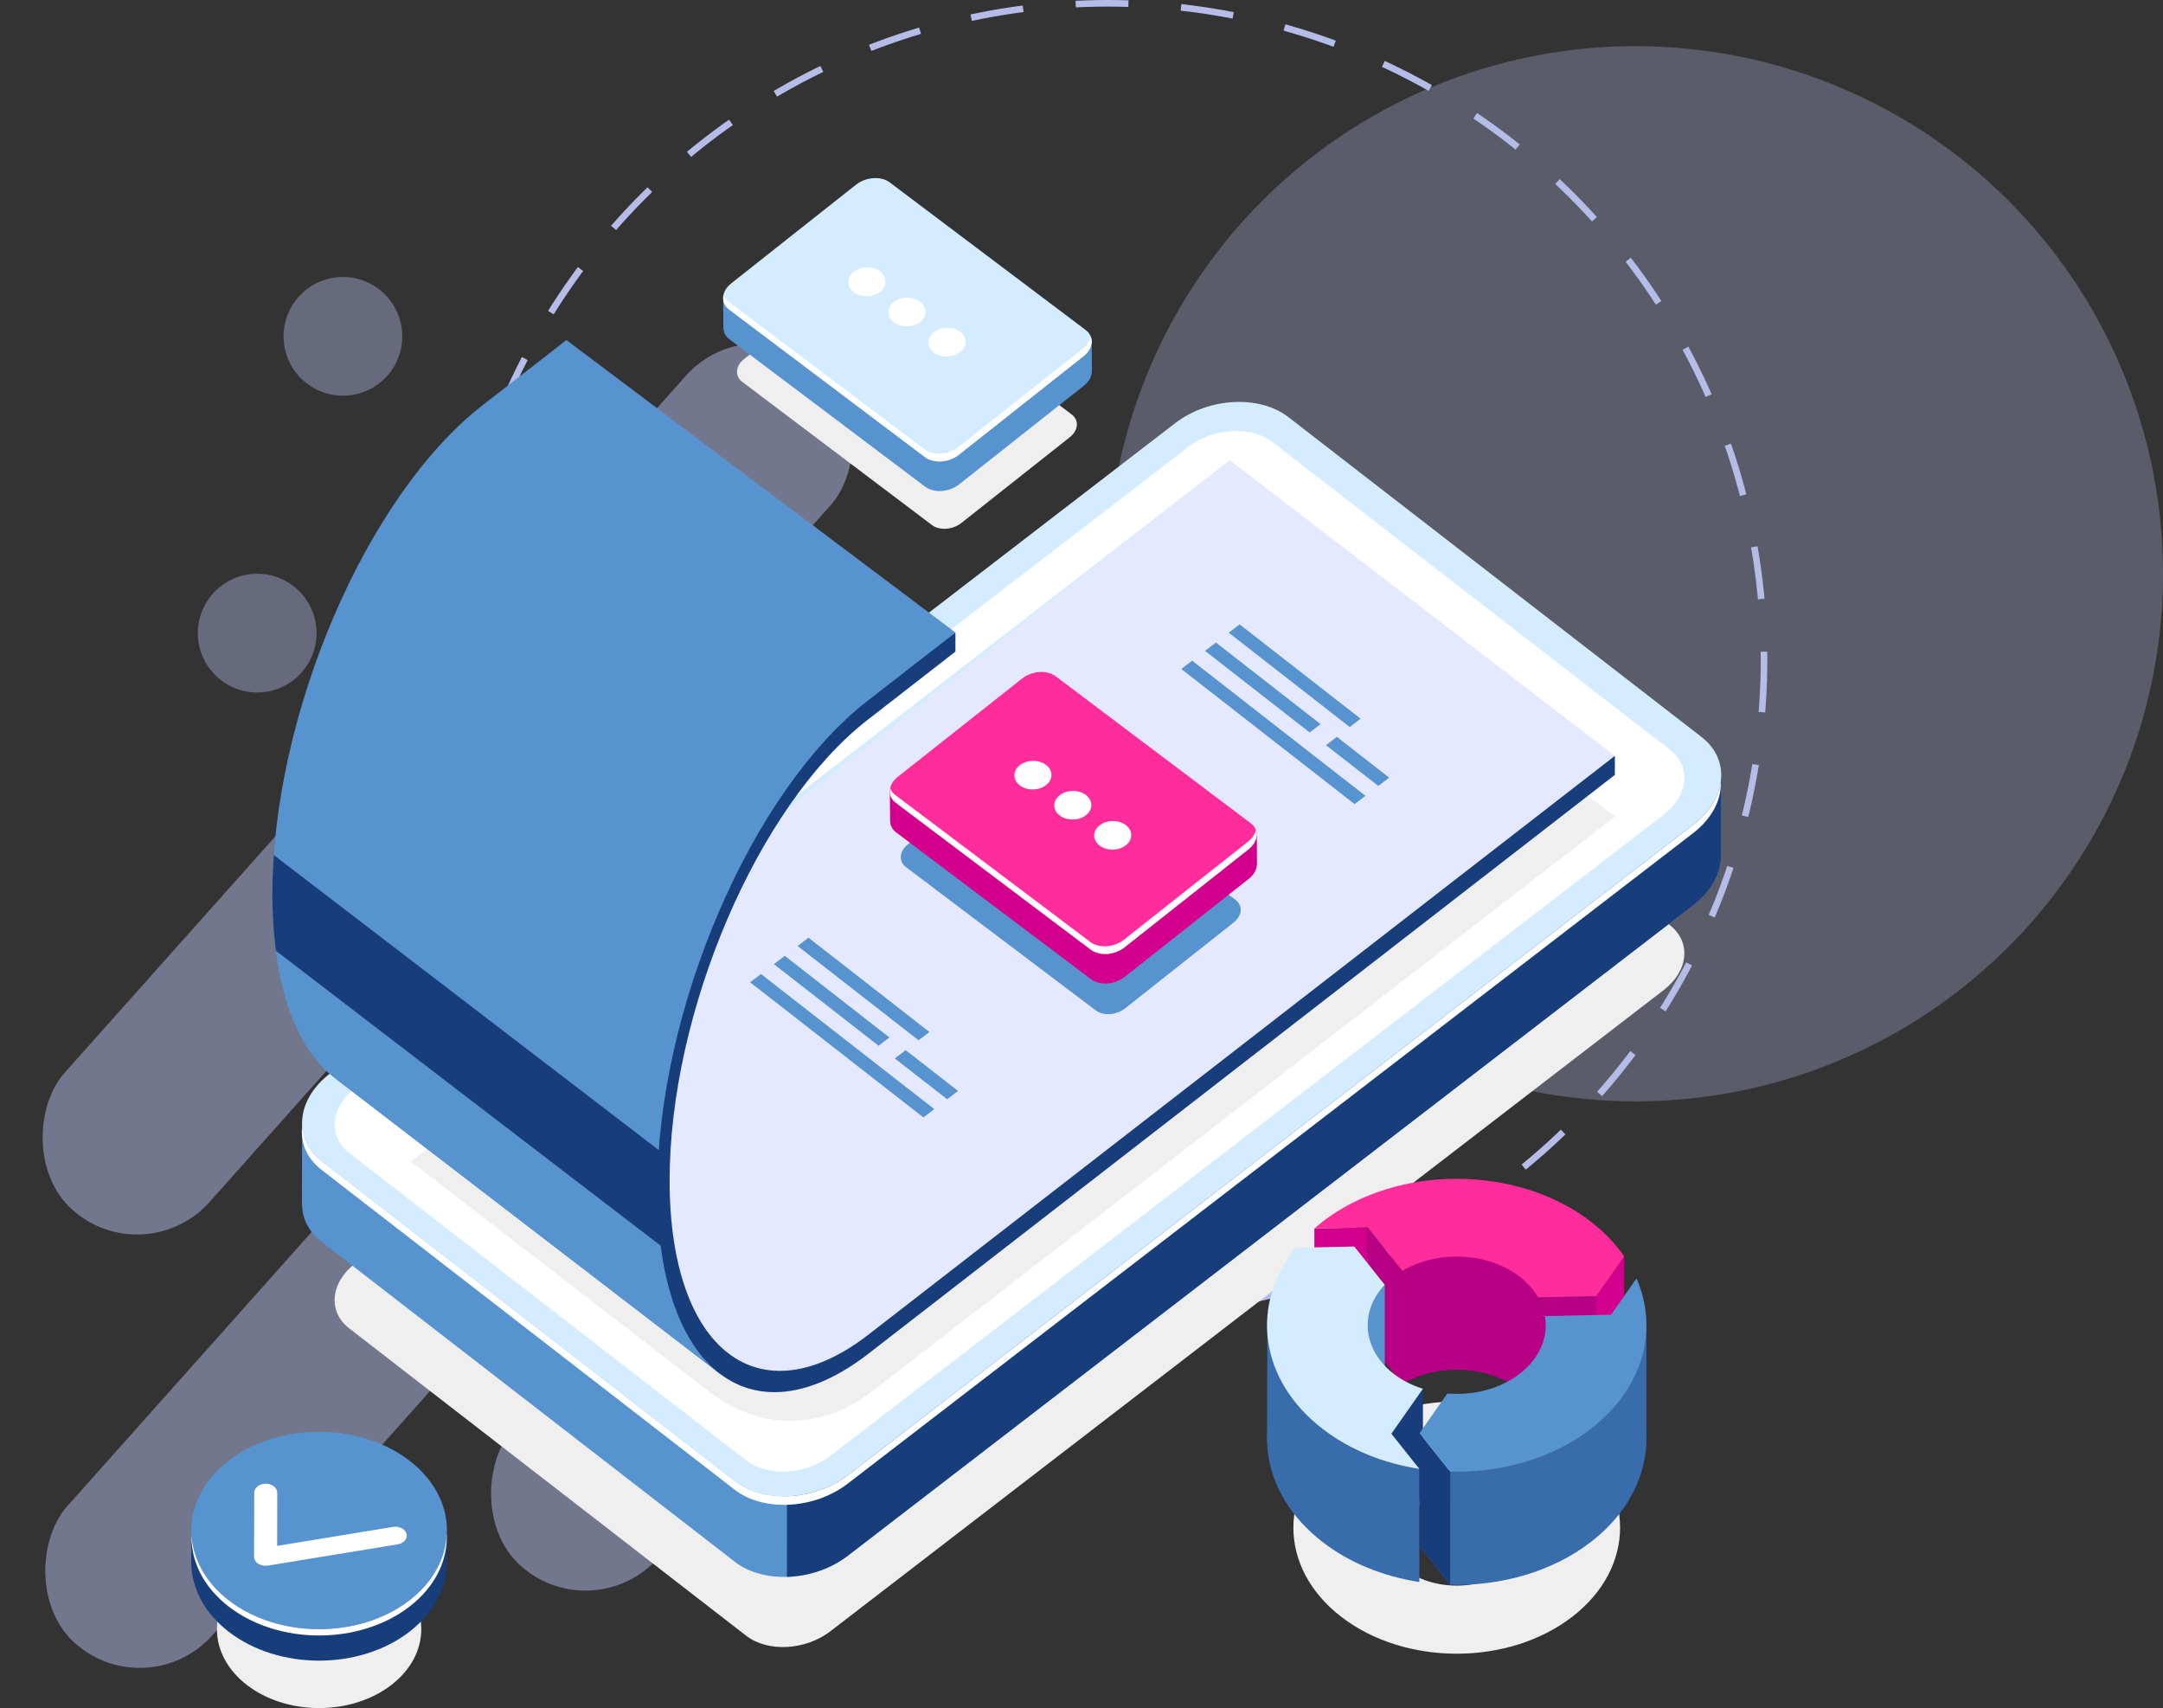 <svg width="328" height="259" viewBox="0 0 328 259" fill="none" xmlns="http://www.w3.org/2000/svg"><rect x="0" y="0" width="328" height="259" fill="#333333" stroke="none"/><rect opacity="0.5" x="114.195" y="111.719" width="29.445" height="171.013" rx="14.723" transform="rotate(41.713 114.195 111.719)" fill="#B5BCE8"></rect><rect opacity="0.5" x="181.793" y="100" width="29.445" height="171.013" rx="14.723" transform="rotate(41.713 181.793 100)" fill="#B5BCE8"></rect><rect opacity="0.5" x="113.793" y="46" width="29.445" height="171.013" rx="14.723" transform="rotate(41.713 113.793 46)" fill="#B5BCE8"></rect><circle opacity="0.4" cx="52" cy="51" r="9" fill="#B5BCE8"></circle><circle opacity="0.4" cx="39" cy="96" r="9" fill="#B5BCE8"></circle><circle opacity="0.4" cx="220" cy="155" r="9" fill="#B5BCE8"></circle><circle opacity="0.4" cx="145" cy="221" r="9" fill="#B5BCE8"></circle><circle cx="168" cy="100" r="99.5" stroke="#B5BCE8" stroke-dasharray="8 8"></circle><circle opacity="0.3" cx="248" cy="87" r="80" fill="#B5BCE8"></circle><g clip-path="url(#clip0_1148_2580)"><path d="M253.21 140.274L193.003 93.663C189.732 91.134 184.016 91.434 180.234 94.346L53.873 191.569C50.091 194.481 49.678 198.892 52.949 201.421L113.155 248.033C116.427 250.561 122.143 250.262 125.925 247.349L252.285 150.127C256.068 147.214 256.481 142.803 253.21 140.274Z" fill="#EFEFEF"></path><path d="M111.406 236.795L48.748 188.282C46.689 186.69 45.729 184.536 45.799 182.307H45.785L45.813 170.16L49.295 175.62C49.519 175.423 49.75 175.217 49.995 175.03L178.169 76.403C183.255 72.488 190.953 72.076 195.352 75.485L257.128 123.314C258.375 121.488 261.002 117.62 261.002 117.62L260.974 129.514C261.065 132.192 259.643 135.049 256.764 137.259L128.582 235.886C123.497 239.801 115.798 240.213 111.399 236.804L111.406 236.795Z" fill="#5793CE"></path><path d="M178.169 76.403C183.254 72.488 190.953 72.076 195.352 75.485L257.127 123.314C258.374 121.488 261.001 117.62 261.001 117.62L260.973 129.514C261.064 132.192 259.642 135.049 256.763 137.259L128.582 235.886C125.927 237.928 122.564 239.005 119.328 239.099L119.447 121.591L178.162 76.412L178.169 76.403Z" fill="#173D7A"></path><path d="M258.04 111.766L195.381 63.254C190.982 59.844 183.291 60.257 178.198 64.171L50.017 162.798C44.932 166.713 44.371 172.651 48.77 176.06L111.428 224.573C115.827 227.982 123.519 227.57 128.611 223.655L256.793 125.028C261.878 121.113 262.439 115.175 258.04 111.766Z" fill="#D4ECFF"></path><path d="M111.385 225.875L48.727 177.362C46.457 175.601 45.518 173.175 45.827 170.694C45.939 172.707 46.905 174.618 48.776 176.06L111.434 224.573C115.833 227.982 123.524 227.57 128.617 223.655L256.798 125.028C259.264 123.136 260.651 120.757 260.945 118.435C261.092 121.16 259.677 124.073 256.749 126.33L128.568 224.957C123.482 228.872 115.784 229.284 111.385 225.875Z" fill="white"></path><path d="M253.21 113.677L193.003 67.065C189.732 64.536 184.016 64.836 180.234 67.749L53.873 164.971C50.091 167.884 49.678 172.295 52.949 174.823L113.155 221.435C116.427 223.964 122.143 223.664 125.925 220.751L252.285 123.529C256.068 120.616 256.481 116.205 253.21 113.677Z" fill="white"></path><path d="M187.29 79.362L62.289 176.098L107.575 211.049C115.197 216.931 124.583 216.921 132.19 211.021L244.891 123.82L187.29 79.362Z" fill="#EFEFEF"></path><path d="M50.926 163.576H50.94C45.021 159.183 41.329 149.556 41.301 135.779C41.238 108.507 55.528 75.166 73.166 61.455L85.894 51.565L86.51 52.024L144.881 95.911L130.094 108.76L124.539 114.192L116.897 124.869L115.671 126.367L107.539 142.841L104.555 153.161L102.341 161.366L100.52 178.57L100.394 180.059L101.052 187.317L102.929 196.299L105.577 202.386L109.43 208.502L50.94 163.594L50.926 163.576Z" fill="#5793CE"></path><path d="M186.504 69.791V72.675L114.348 128.54C115.006 126.526 116.246 124.859 117.514 123.183L186.511 69.781L186.504 69.791Z" fill="#D4ECFF"></path><path d="M244.875 114.613L186.504 69.79L117.738 123.941L113.31 130.824L106.67 146.437L102.495 162.03L101.136 174.224L100.961 186.399L106.663 203.818L114.081 209.606L121.702 210.14L130.844 205.064L236.546 122.433L244.875 114.613Z" fill="#E5E9FF"></path><path d="M50.94 163.576C45.987 159.905 42.604 152.553 41.609 142.186L101.143 187.814L102.916 196.299L105.563 202.386L109.416 208.502L50.926 163.595H50.94V163.576Z" fill="#5793CE"></path><path d="M41.84 144.17C41.497 141.576 41.308 138.785 41.301 135.779C41.301 133.775 41.378 131.723 41.525 129.663L100.877 175.142L100.513 178.56L100.387 180.049L101.045 187.307L101.605 189.976L41.84 144.17Z" fill="#173D7A"></path><path d="M244.882 117.498V114.613L131.761 202.32C115.16 215.226 101.598 204.84 101.542 179.16C101.479 153.48 114.943 122.087 131.544 109.172L144.881 98.805V95.92L131.537 106.287C113.906 119.998 99.609 153.339 99.672 180.611C99.735 207.883 114.137 218.916 131.768 205.205L244.882 117.498Z" fill="#173D7A"></path><path d="M187.359 136.444L158.576 114.716C157.427 113.855 155.431 113.986 154.121 115.025L137.674 128.034C136.364 129.074 136.231 130.609 137.38 131.48L166.162 153.208C167.311 154.07 169.308 153.939 170.617 152.899L187.065 139.891C188.375 138.851 188.508 137.315 187.359 136.444Z" fill="#5793CE"></path><path d="M165.454 148.488L135.866 126.198C135.278 125.758 135.004 125.159 134.99 124.531L134.976 124.55L134.941 120.148C134.941 120.148 135.978 121.291 136.595 121.956L155.031 107.374C156.53 106.184 158.814 106.025 160.131 107.018L188.416 128.324L190.581 126.61L190.616 131.059L190.602 131.04C190.595 131.799 190.189 132.604 189.383 133.241L170.554 148.123C169.055 149.312 166.771 149.471 165.454 148.479V148.488Z" fill="#D3008D"></path><path d="M189.671 124.831L160.082 102.541C158.766 101.549 156.489 101.708 154.983 102.897L136.154 117.779C134.655 118.968 134.501 120.729 135.818 121.722L165.406 144.011C166.723 145.004 169 144.845 170.506 143.656L189.335 128.774C190.834 127.584 190.988 125.824 189.671 124.831Z" fill="#FF2C9C"></path><path d="M165.412 144.011L135.824 121.722C135.074 121.16 134.815 120.345 134.997 119.53C135.137 119.914 135.376 120.27 135.761 120.551L165.349 142.841C166.666 143.834 168.943 143.674 170.449 142.485L189.278 127.603C189.922 127.088 190.307 126.47 190.441 125.852C190.784 126.798 190.413 127.931 189.348 128.774L170.519 143.656C169.02 144.845 166.736 145.004 165.419 144.011H165.412Z" fill="white"></path><path d="M158.633 119.044C159.725 118.182 159.711 116.815 158.612 115.981C157.512 115.148 155.733 115.176 154.64 116.037C153.547 116.899 153.561 118.266 154.661 119.1C155.761 119.933 157.54 119.905 158.633 119.044Z" fill="white"></path><path d="M164.679 123.604C165.772 122.742 165.758 121.375 164.658 120.542C163.559 119.708 161.779 119.736 160.687 120.598C159.594 121.459 159.608 122.827 160.708 123.66C161.808 124.494 163.587 124.466 164.679 123.604Z" fill="white"></path><path d="M170.73 128.166C171.823 127.304 171.809 125.937 170.709 125.103C169.609 124.27 167.83 124.298 166.738 125.159C165.645 126.021 165.659 127.388 166.759 128.222C167.858 129.055 169.638 129.027 170.73 128.166Z" fill="white"></path><path d="M162.519 62.85L133.736 41.123C132.588 40.261 130.591 40.392 129.281 41.432L112.834 54.44C111.524 55.48 111.391 57.016 112.54 57.887L141.323 79.615C142.471 80.476 144.468 80.345 145.778 79.305L162.225 66.297C163.535 65.257 163.668 63.721 162.519 62.85Z" fill="#EFEFEF"></path><path d="M140.313 73.817L110.592 51.425C110.003 50.985 109.723 50.385 109.709 49.748L109.695 49.767L109.66 45.337C109.66 45.337 110.704 46.48 111.32 47.154L129.841 32.507C131.347 31.317 133.638 31.158 134.962 32.151L163.373 53.551L165.545 51.837L165.587 56.304L165.573 56.285C165.566 57.053 165.159 57.859 164.347 58.496L145.434 73.452C143.928 74.642 141.637 74.801 140.313 73.808V73.817Z" fill="#5793CE"></path><path d="M164.648 50.048L134.919 27.656C133.595 26.663 131.305 26.822 129.799 28.012L110.886 42.968C109.38 44.157 109.226 45.928 110.55 46.93L140.271 69.322C141.595 70.315 143.886 70.156 145.392 68.966L164.305 54.01C165.811 52.821 165.965 51.05 164.641 50.048H164.648Z" fill="#D4ECFF"></path><path d="M140.279 69.313L110.558 46.921C109.808 46.359 109.549 45.535 109.724 44.72C109.864 45.104 110.11 45.46 110.488 45.75L140.209 68.143C141.533 69.135 143.824 68.976 145.33 67.787L164.243 52.83C164.894 52.315 165.273 51.697 165.413 51.069C165.756 52.015 165.385 53.158 164.313 54.001L145.4 68.957C143.894 70.147 141.603 70.306 140.279 69.313Z" fill="white"></path><path d="M133.462 44.242C134.554 43.38 134.547 41.994 133.441 41.161C132.334 40.327 130.548 40.355 129.455 41.217C128.362 42.078 128.369 43.465 129.476 44.298C130.583 45.132 132.369 45.103 133.462 44.242Z" fill="white"></path><path d="M139.536 48.822C140.629 47.96 140.622 46.574 139.515 45.741C138.408 44.907 136.622 44.935 135.529 45.797C134.436 46.659 134.443 48.045 135.55 48.878C136.657 49.712 138.443 49.684 139.536 48.822Z" fill="white"></path><path d="M145.614 53.392C146.707 52.531 146.7 51.145 145.593 50.311C144.486 49.478 142.7 49.506 141.607 50.367C140.515 51.229 140.522 52.615 141.628 53.449C142.735 54.282 144.521 54.254 145.614 53.392Z" fill="white"></path><path d="M48.389 258.999C56.947 258.999 63.884 253.645 63.884 247.04C63.884 240.435 56.947 235.08 48.389 235.08C39.832 235.08 32.895 240.435 32.895 247.04C32.895 253.645 39.832 258.999 48.389 258.999Z" fill="#EFEFEF"></path><path d="M67.779 236.841V232.074H66.749C65.825 229.948 64.29 227.953 62.098 226.258C54.526 220.414 42.253 220.414 34.681 226.258C32.489 227.953 30.954 229.948 30.03 232.074H29V236.803C28.986 240.643 30.877 244.492 34.674 247.424C42.246 253.268 54.519 253.268 62.091 247.424C65.874 244.502 67.772 240.671 67.772 236.841H67.779Z" fill="#173D7A"></path><path d="M48.389 247.04C59.098 247.04 67.779 240.34 67.779 232.074C67.779 223.809 59.098 217.108 48.389 217.108C37.681 217.108 29 223.809 29 232.074C29 240.34 37.681 247.04 48.389 247.04Z" fill="#5793CE"></path><path d="M62.1 242.657C54.528 248.501 42.255 248.501 34.683 242.657C31.054 239.857 29.184 236.223 29.037 232.552C28.876 236.541 30.746 240.569 34.683 243.612C42.255 249.456 54.528 249.456 62.1 243.612C66.043 240.569 67.914 236.541 67.746 232.552C67.599 236.223 65.728 239.857 62.1 242.657Z" fill="white"></path><path d="M39.043 237.029C38.713 236.776 38.531 236.439 38.531 236.074L38.552 226.324C38.552 225.584 39.337 224.976 40.297 224.976C41.263 224.976 42.041 225.584 42.041 226.324L42.027 234.407L59.581 231.531C60.526 231.372 61.451 231.84 61.647 232.571C61.85 233.301 61.248 234.013 60.302 234.172L40.64 237.394C40.121 237.478 39.589 237.375 39.176 237.123C39.127 237.094 39.085 237.066 39.043 237.029Z" fill="white"></path><path d="M207.057 120.673L180.782 100.182L179.129 101.437L205.411 121.928L207.057 120.673Z" fill="#5793CE"></path><path d="M206.32 108.976L187.981 94.675L186.328 95.939L204.674 110.24L206.32 108.976Z" fill="#5793CE"></path><path d="M200.25 109.8L184.384 97.429L182.73 98.693L198.603 111.065L200.25 109.8Z" fill="#5793CE"></path><path d="M210.657 117.92L202.72 111.729L201.074 112.994L209.011 119.175L210.657 117.92Z" fill="#5793CE"></path><path d="M141.678 168.175L115.396 147.692L113.75 148.947L140.032 169.439L141.678 168.175Z" fill="#5793CE"></path><path d="M140.941 156.487L122.602 142.186L120.949 143.441L139.295 157.742L140.941 156.487Z" fill="#5793CE"></path><path d="M134.871 157.311L119.005 144.939L117.352 146.194L133.225 158.566L134.871 157.311Z" fill="#5793CE"></path><path d="M145.278 165.421L137.341 159.24L135.695 160.495L143.632 166.686L145.278 165.421Z" fill="#5793CE"></path><path d="M203.384 245.158C213.058 252.622 228.742 252.622 238.415 245.158C248.089 237.693 248.089 225.584 238.415 218.12C228.742 210.655 213.058 210.655 203.384 218.12C193.71 225.584 193.71 237.693 203.384 245.158ZM212.848 225.425C217.296 221.988 224.504 221.988 228.952 225.425C233.4 228.862 233.4 234.425 228.952 237.853C224.504 241.29 217.296 241.29 212.848 237.853C208.4 234.415 208.4 228.852 212.848 225.425Z" fill="#EFEFEF"></path><path d="M242.063 213.69L233.23 213.877C232.578 212.744 231.647 211.676 230.442 210.74C225.581 206.994 217.945 206.703 212.65 209.869L207.396 203.266L199.312 203.435C199.712 203.088 200.125 202.742 200.552 202.405C211.788 193.732 230.001 193.732 241.236 202.405C243.303 203.997 244.984 205.776 246.294 207.668L242.063 213.69Z" fill="#B70083"></path><path d="M199.312 186.278V203.426L207.396 203.257V186.109L199.312 186.278Z" fill="#D3008D"></path><path d="M212.652 192.712V209.86L207.398 203.257V186.109L212.652 192.712Z" fill="#B70083"></path><path d="M233.229 196.72V213.878L221.608 201.216L212.648 209.869V192.712L220.9 187.364C220.9 187.364 232.255 192.01 232.85 192.206C233.446 192.403 233.236 196.72 233.236 196.72H233.229Z" fill="#B70083"></path><path d="M242.064 196.533V213.691L233.23 213.878V196.721L242.064 196.533Z" fill="#B70083"></path><path d="M246.293 190.511V207.668L242.062 213.69V196.533L246.293 190.511Z" fill="#D3008D"></path><path d="M242.063 196.533L233.23 196.72C232.578 195.587 231.647 194.519 230.442 193.583C225.581 189.836 217.945 189.546 212.65 192.712L207.396 186.109L199.312 186.278C199.712 185.931 200.125 185.585 200.552 185.247C211.788 176.575 230.001 176.575 241.236 185.247C243.303 186.84 244.984 188.619 246.294 190.511L242.063 196.533Z" fill="#FF2C9C"></path><path d="M209.989 194.819V210.59L202.34 208.137C202.34 208.137 202.788 198.912 202.949 198.659C203.11 198.415 209.989 194.81 209.989 194.81V194.819Z" fill="#5793CE"></path><path d="M215.775 210.59V227.747L214.948 228.927L209.555 224.769C209.555 224.769 210.388 211.676 210.486 211.414C210.584 211.152 215.768 210.599 215.768 210.599L215.775 210.59Z" fill="#173D7A"></path><path d="M205.359 206.16L209.982 211.976C206.129 216.05 206.585 221.791 211.348 225.472C212.651 226.483 214.157 227.232 215.768 227.747L210.991 234.556L215.229 239.885C209.849 239.051 204.721 237.038 200.554 233.816C190.894 226.361 189.549 214.926 196.498 206.357L205.366 206.17L205.359 206.16Z" fill="#396CAA"></path><path d="M215.228 222.719V239.876L204.742 234.463L192.133 218.373L192.182 200.157L205.519 214.299L215.228 222.719Z" fill="#396CAA"></path><path d="M205.359 189.003L209.982 194.819C206.129 198.893 206.585 204.634 211.348 208.314C212.651 209.326 214.157 210.075 215.768 210.59L210.991 217.399L215.229 222.728C209.849 221.894 204.721 219.881 200.554 216.659C190.894 209.204 189.549 197.769 196.498 189.2L205.366 189.012L205.359 189.003Z" fill="#D4ECFF"></path><path d="M215.266 234.463L219.476 228.459C223.384 228.778 227.44 227.785 230.438 225.472C233.534 223.084 234.809 219.825 234.27 216.715L244.301 216.509L248.16 211.012C251.537 218.757 249.232 227.645 241.24 233.817C235.369 238.349 227.594 240.503 219.903 240.307L215.266 234.472V234.463Z" fill="#396CAA"></path><path d="M219.902 223.14V240.297L249.659 218.241V201.084L245.316 203.425L219.902 223.14Z" fill="#396CAA"></path><path d="M215.266 217.306V234.463L219.903 240.298V223.14L215.266 217.306Z" fill="#173D7A"></path><path d="M215.266 217.305L219.476 211.302C223.384 211.621 227.44 210.628 230.438 208.315C233.534 205.927 234.809 202.667 234.27 199.558L244.301 199.352L248.16 193.854C251.537 201.6 249.232 210.487 241.24 216.659C235.369 221.192 227.594 223.346 219.903 223.149L215.266 217.315V217.305Z" fill="#5793CE"></path></g><defs><clipPath id="clip0_1148_2580"><rect width="232" height="232" fill="white" transform="translate(29 27)"></rect></clipPath></defs></svg>